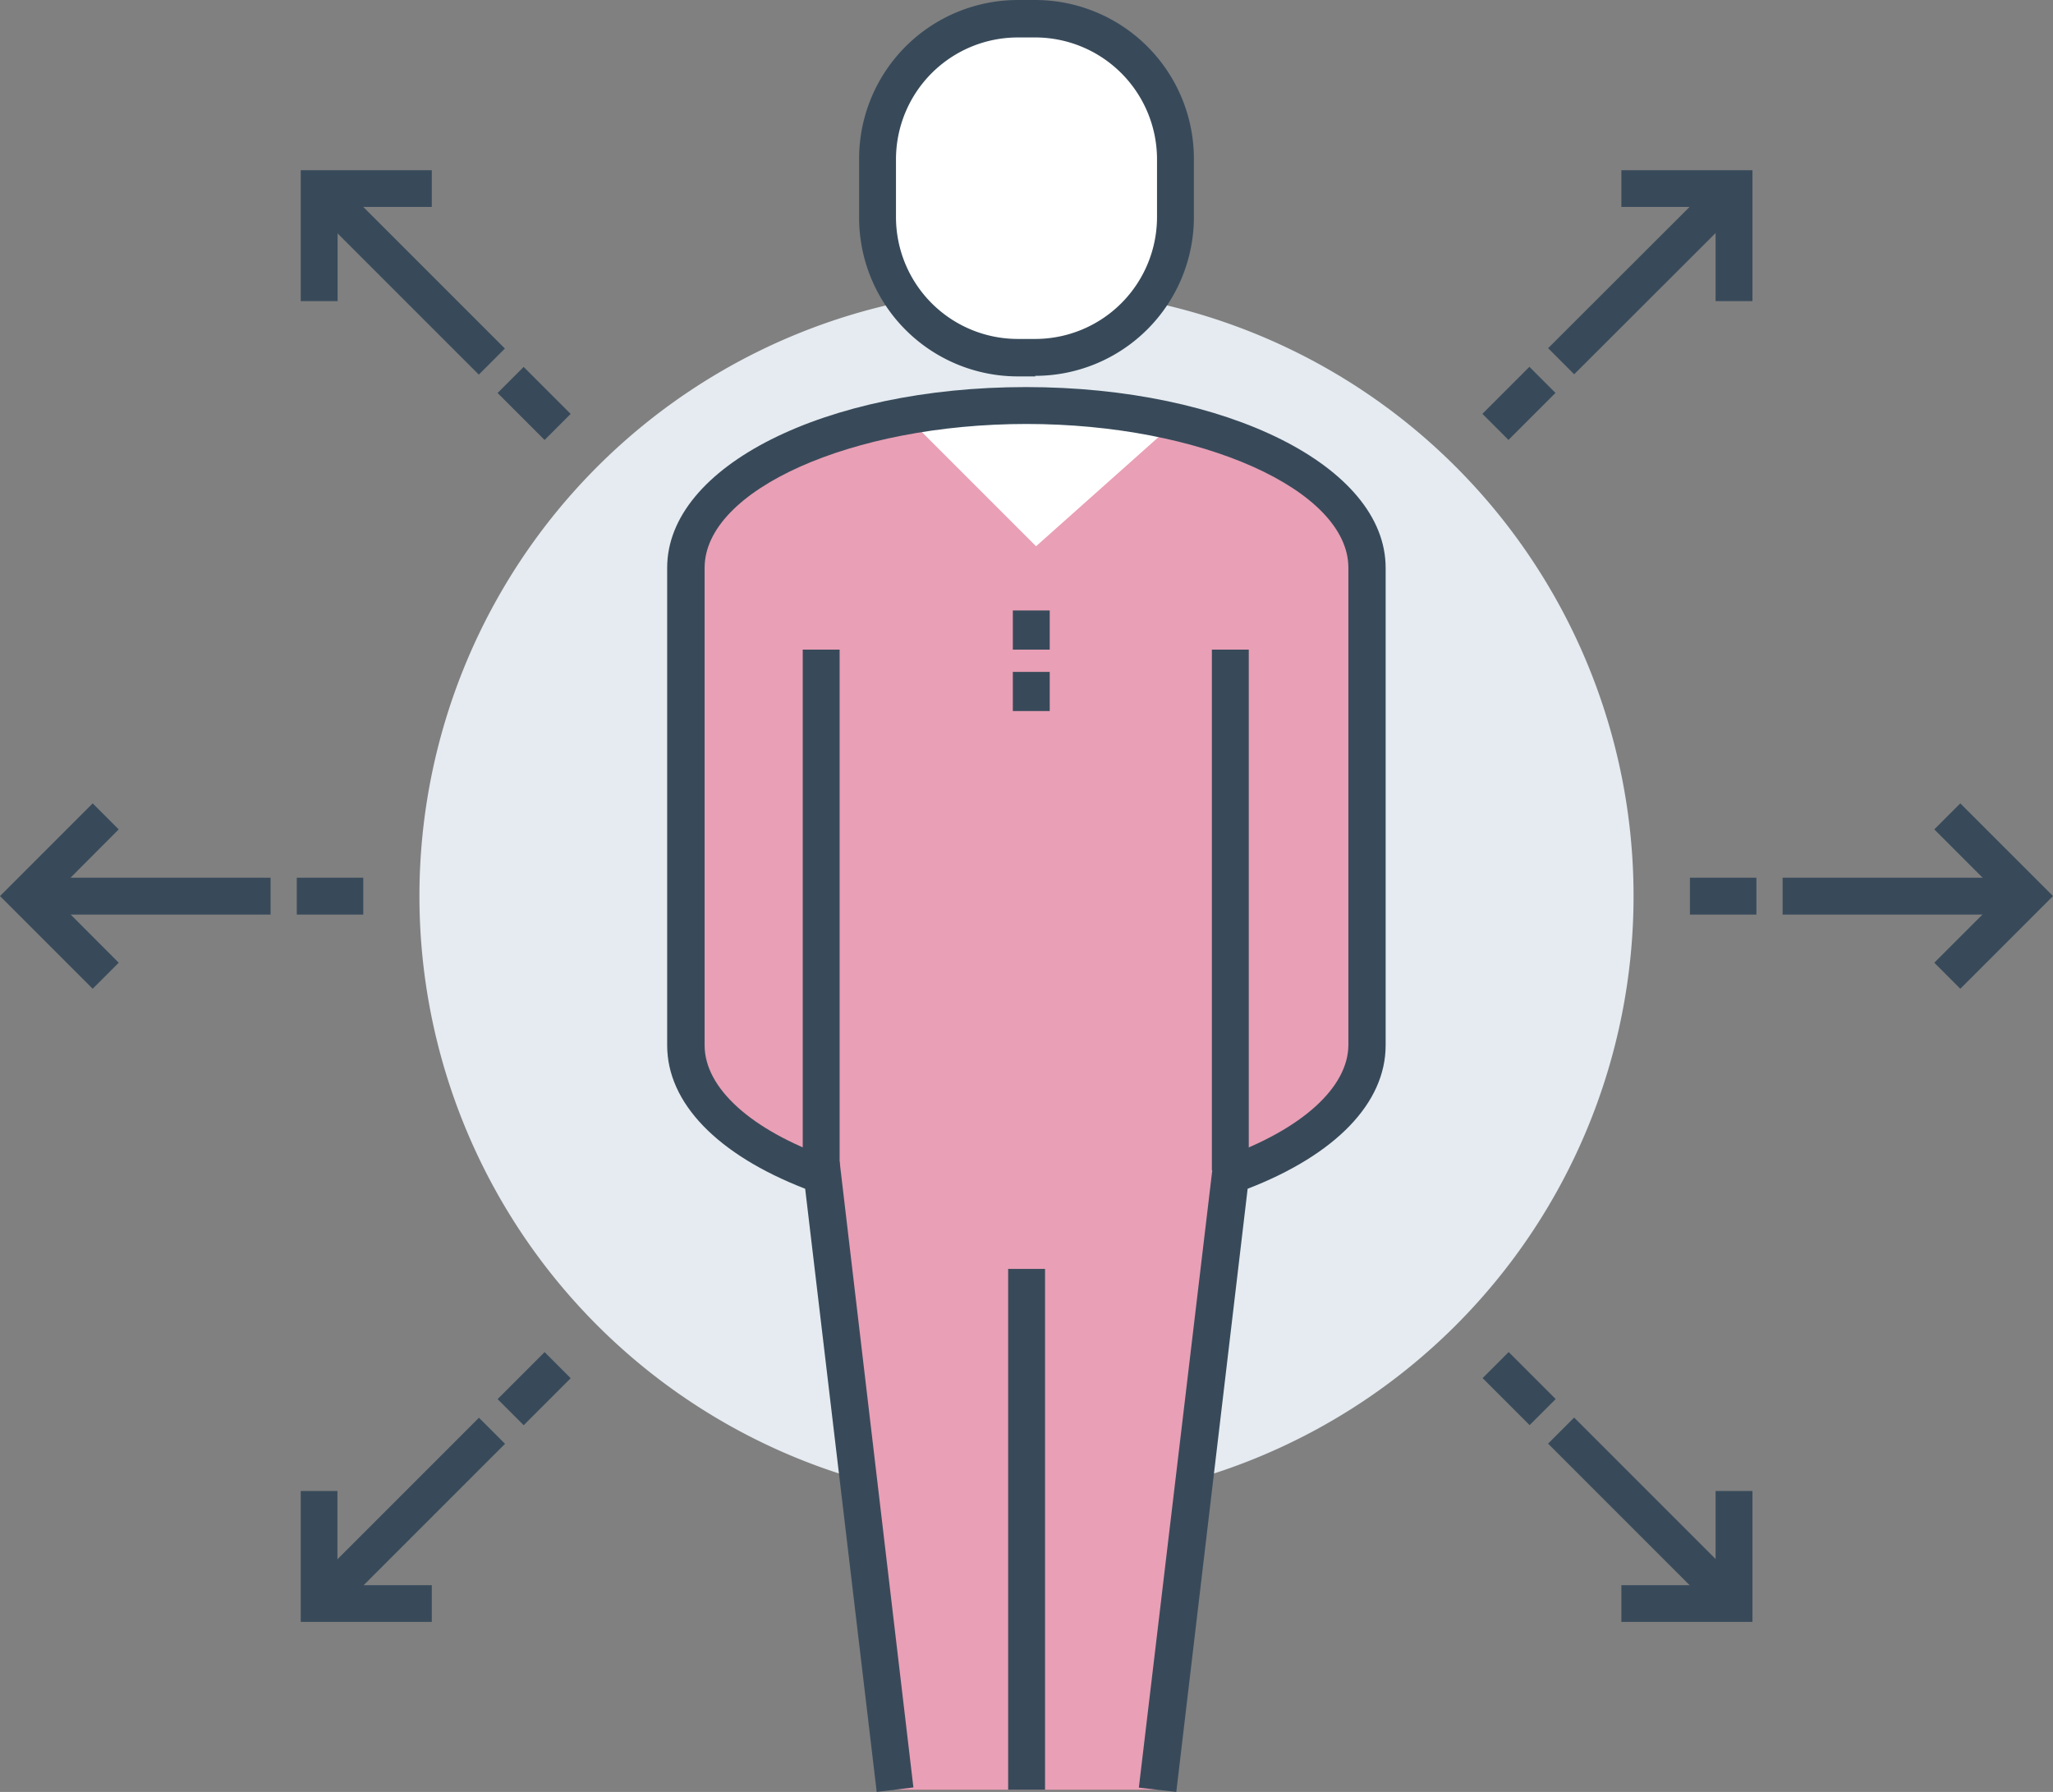 <?xml version="1.0" encoding="UTF-8"?> <svg xmlns="http://www.w3.org/2000/svg" viewBox="0 0 109.64 95.69"><rect x="0" y="0" width="109.64" height="95.69" fill="#808080" stroke="none"/> <defs> <style>.cls-1{fill:#384a5a;}.cls-2{fill:#e5ebf0;}.cls-3{fill:#e99fb5;}.cls-4{fill:#fff;}</style> </defs> <g id="Слой_2" data-name="Слой 2"> <g id="Layer_1" data-name="Layer 1"> <rect class="cls-1" x="95.2" y="46.87" width="12.68" height="1.97"></rect> <rect class="cls-1" x="90.25" y="46.87" width="3.55" height="1.97"></rect> <polygon class="cls-1" points="103.3 44.29 106.86 47.85 103.3 51.41 104.69 52.8 109.64 47.85 104.69 42.9 103.3 44.29"></polygon> <rect class="cls-1" x="1.77" y="46.87" width="12.68" height="1.97"></rect> <rect class="cls-1" x="15.85" y="46.87" width="3.55" height="1.97"></rect> <polygon class="cls-1" points="0 47.85 4.95 52.8 6.34 51.41 2.79 47.85 6.34 44.29 4.95 42.9 0 47.85"></polygon> <rect class="cls-1" x="86.87" y="74.54" width="1.97" height="12.68" transform="translate(-31.46 85.81) rotate(-45)"></rect> <rect class="cls-1" x="80.14" y="72.38" width="1.97" height="3.55" transform="translate(-28.67 79.08) rotate(-45)"></rect> <polygon class="cls-1" points="93.59 86.61 86.59 86.61 86.59 84.65 91.62 84.65 91.62 79.62 93.59 79.62 93.59 86.61"></polygon> <rect class="cls-1" x="20.8" y="8.48" width="1.97" height="12.68" transform="translate(-4.1 19.75) rotate(-45)"></rect> <rect class="cls-1" x="27.54" y="19.77" width="1.97" height="3.55" transform="translate(-6.88 26.48) rotate(-45)"></rect> <polygon class="cls-1" points="18.03 16.08 16.06 16.08 16.06 9.09 23.06 9.09 23.06 11.05 18.03 11.05 18.03 16.08"></polygon> <rect class="cls-1" x="15.45" y="79.9" width="12.68" height="1.97" transform="translate(-50.81 39.1) rotate(-45)"></rect> <rect class="cls-1" x="26.75" y="73.17" width="3.55" height="1.97" transform="translate(-44.08 41.89) rotate(-45)"></rect> <polygon class="cls-1" points="23.06 86.61 16.06 86.61 16.06 79.62 18.02 79.62 18.02 84.65 23.06 84.65 23.06 86.61"></polygon> <rect class="cls-1" x="81.52" y="13.83" width="12.68" height="1.97" transform="translate(15.22 66.41) rotate(-44.96)"></rect> <rect class="cls-1" x="79.35" y="20.56" width="3.55" height="1.97" transform="translate(8.52 63.67) rotate(-45)"></rect> <polygon class="cls-1" points="93.59 16.08 91.62 16.08 91.62 11.05 86.59 11.05 86.59 9.09 93.59 9.09 93.59 16.08"></polygon> <path class="cls-2" d="M87.24,47.85A32.42,32.42,0,1,1,54.82,15.43,32.42,32.42,0,0,1,87.24,47.85"></path> <path class="cls-3" d="M54.82,21.66c-10,0-18.18,3.87-18.18,8.66V55.83c0,2.83,2.87,5.35,7.3,6.93L47.8,95.57h14l3.87-32.81c4.42-1.58,7.29-4.1,7.29-6.93V30.32c0-4.79-8.14-8.66-18.18-8.66"></path> <polygon class="cls-4" points="48.38 22.22 55.33 29.17 62.78 22.53 48.38 22.22"></polygon> <path class="cls-4" d="M54.35,19.08h.94a7.51,7.51,0,0,0,7.49-7.49V8.47A7.51,7.51,0,0,0,55.29,1h-.94a7.51,7.51,0,0,0-7.49,7.49v3.12a7.51,7.51,0,0,0,7.49,7.49"></path> <path class="cls-1" d="M46.82,95.69,43,63.48c-4.69-1.82-7.37-4.58-7.37-7.66V30.32c0-5.41,8.42-9.65,19.16-9.65S74,24.91,74,30.32v25.5c0,3.08-2.67,5.84-7.37,7.66L62.82,95.69l-2-.23L64.8,62l.58-.21c4.15-1.48,6.63-3.73,6.63-6V30.32c0-4.16-7.87-7.68-17.19-7.68s-17.19,3.52-17.19,7.68v25.5c0,2.28,2.48,4.53,6.64,6l.57.21,3.94,33.42Z"></path> <path class="cls-1" d="M54.35,2a6.51,6.51,0,0,0-6.5,6.5V11.6a6.51,6.51,0,0,0,6.5,6.5h.94a6.51,6.51,0,0,0,6.5-6.5V8.47A6.51,6.51,0,0,0,55.29,2Zm.94,18.1h-.94a8.48,8.48,0,0,1-8.47-8.47V8.47A8.48,8.48,0,0,1,54.35,0h.94a8.48,8.48,0,0,1,8.47,8.47V11.6a8.48,8.48,0,0,1-8.47,8.47"></path> <rect class="cls-1" x="53.84" y="67.76" width="1.97" height="27.81"></rect> <rect class="cls-1" x="64.72" y="34.69" width="1.97" height="27.81"></rect> <rect class="cls-1" x="42.87" y="34.69" width="1.97" height="27.81"></rect> <rect class="cls-1" x="54.09" y="32.6" width="1.97" height="2.09"></rect> <rect class="cls-1" x="54.09" y="35.88" width="1.97" height="2.09"></rect> </g> </g> </svg> 
